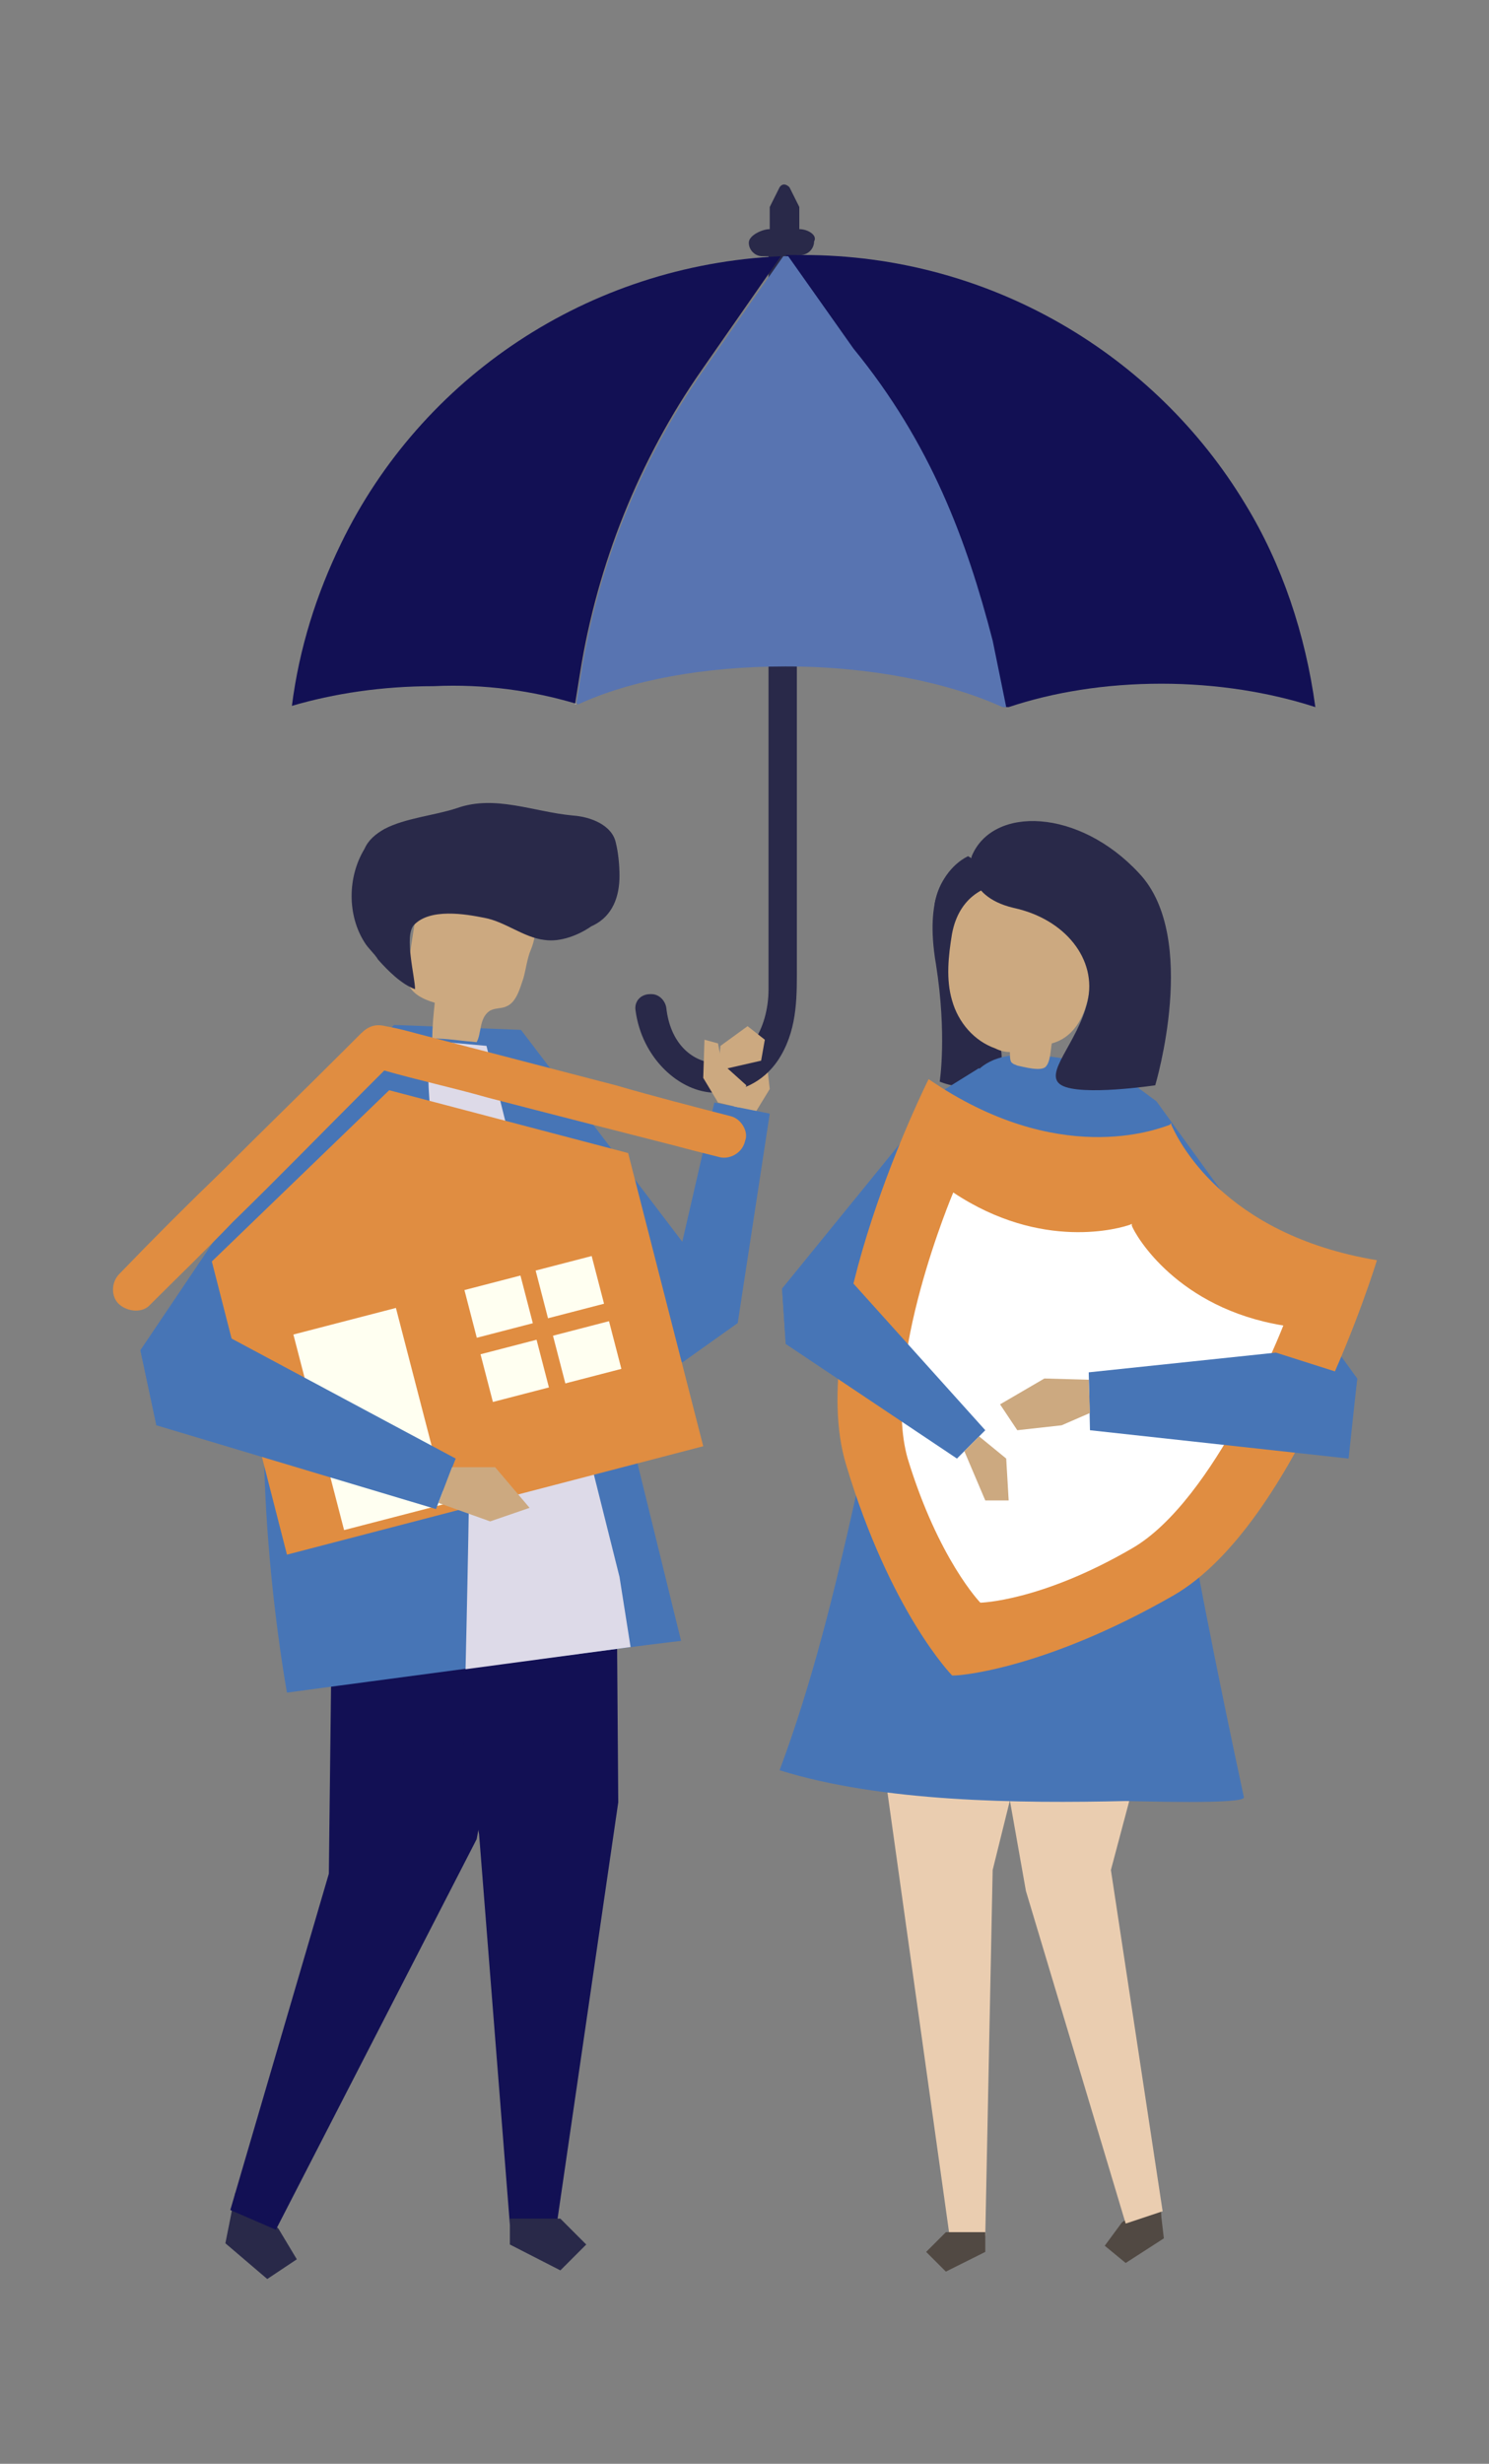 <?xml version="1.0" encoding="utf-8"?>
<!-- Generator: Adobe Illustrator 26.0.0, SVG Export Plug-In . SVG Version: 6.00 Build 0)  -->
<svg version="1.1" id="Calque_1" xmlns="http://www.w3.org/2000/svg" xmlns:xlink="http://www.w3.org/1999/xlink" x="0px" y="0px"
	 viewBox="0 0 120.9 200" style="enable-background:new 0 0 120.9 200;" xml:space="preserve">
<rect x="0" y="0" width="120.9" height="200" fill="#808080" stroke="none"/>
<style type="text/css">
	.st0{fill:#CCA980;}
	.st1{fill:#4775B6;}
	.st2{fill:#292949;}
	.st3{fill:#121054;}
	.st4{fill:#DDDAE8;}
	.st5{fill:#514943;}
	.st6{fill:#EACDB0;}
	.st7{fill:#E08D41;}
	.st8{fill:#FFFFFF;}
	.st9{fill:#FFFFF1;}
	.st10{opacity:0.26;}
	.st11{fill:#474EBB;}
	.st12{fill:none;}
	.st13{fill:#5874B1;}
</style>
<g id="background">
</g>
<g id="shadow">
</g>
<g id="object">
	<g>
		<g>
			<polygon class="st0" points="62.2,85.8 62.5,88.4 61.4,90.2 59.6,89.9 59.3,86.8 61.9,85.6 			"/>
		</g>
		<g>
			<polygon class="st1" points="42.3,83.6 55.4,100.8 58,89.5 62.5,90.4 59.9,107.4 55.4,110.6 43.4,102.6 			"/>
		</g>
		<g>
			<polygon class="st1" points="89.7,86.3 93.9,89.4 110.2,111.9 109.5,117.3 102.1,117.3 85.8,95.5 			"/>
		</g>
		<g>
			<polygon class="st2" points="18.7,180.1 18.3,182.1 21.7,185 24.1,183.4 22.6,180.9 19.1,178 			"/>
		</g>
		<g>
			<polygon class="st3" points="30.9,117.6 27,126.6 26.7,152.1 18.7,179.4 22.4,181 38.7,149.3 40.6,139.3 41.5,118.1 			"/>
		</g>
		<g>
			<polygon class="st3" points="50,119.6 50.2,146.3 45.2,180.6 41.4,180.6 38.9,148.9 33.6,117.3 			"/>
		</g>
		<g>
			<polygon class="st2" points="41.4,180.1 41.4,182.2 45.5,184.3 47.6,182.2 45.5,180.1 			"/>
		</g>
		<g>
			<path class="st1" d="M42.3,83.6L32,83.2c0,0-6.1,5.4-9.3,19.4c-3.2,14.2,0.6,34.8,0.6,34.8s27.5-3.7,32-4.2l-6.9-28.1L42.3,83.6z
				"/>
		</g>
		<g>
			<g>
				<path class="st0" d="M38.7,84.6c-1.2-0.1-2.4-0.3-3.6-0.3c0-0.9,0.1-2,0.2-2.9c-1-0.3-2.1-0.8-2.3-2c-0.1-0.3,0-0.7,0.1-1
					c0.3-1.4,0.4-2.7,0.7-4.1c0.1-0.4,0.2-0.9,0.4-1.4c0.4-0.7,1.3-1,2.1-1.1c2.1-0.3,4.3,0.1,6,1.4c0.4,0.3,0.8,0.8,1,1.4
					c0.3,0.8,0.1,1.8-0.2,2.5s-0.4,1.6-0.6,2.3c-0.3,0.9-0.6,2-1.4,2.3c-0.4,0.2-1,0.1-1.4,0.4C38.9,82.7,39.1,83.9,38.7,84.6z"/>
			</g>
			<g>
				<path class="st2" d="M50.3,71.1c0-0.9-0.1-1.9-0.3-2.7c-0.3-1.4-2-2.1-3.5-2.2c-3.2-0.3-6.3-1.7-9.4-0.6
					c-1.8,0.6-4.2,0.8-5.9,1.7c-0.7,0.4-1.3,0.9-1.6,1.6c-1.4,2.3-1.4,5.4,0,7.6c0.3,0.5,0.8,0.9,1.1,1.4c0.8,0.9,1.9,2,3,2.4
					c0-1-0.9-4.3-0.1-5.2c1.3-1.4,4.2-0.9,5.7-0.6c1.7,0.3,3.2,1.6,4.9,1.8c1.3,0.2,2.8-0.4,3.8-1.1C49.8,74.4,50.3,72.7,50.3,71.1z
					"/>
			</g>
		</g>
		<g>
			<path class="st4" d="M39.5,84.9L50.3,128l0.9,5.7l-13.4,1.8c0,0,0.5-20.7,0.3-23.4c-0.2-2.8-2.1-8.8-2.5-15.1
				c-0.2-3.7-1.4-10.4-0.5-12.5L39.5,84.9z"/>
		</g>
		<g>
			<path class="st2" d="M77,71c0,0-2,1.5-1,7.3c0.9,5.7,0.3,9.5,0.3,9.5s2,0.9,3.4,0s2-1.1,1.4-3.4C80.6,82.2,79.5,71,79.5,71
				S77,71,77,71z"/>
		</g>
		<g>
			<polygon class="st5" points="94.3,180 94.5,181.7 91.4,183.7 89.7,182.3 91.1,180.4 94.2,178.3 			"/>
		</g>
		<g>
			<polygon class="st6" points="94.2,129.5 94.8,134.5 90.2,151.8 94.4,179.5 91.4,180.5 83.3,153.5 81.9,145.6 82,129 			"/>
		</g>
		<g>
			<polygon class="st6" points="70.6,135.1 77.1,181.5 80,181.5 80.6,151.8 85.8,130.8 			"/>
		</g>
		<g>
			<polygon class="st5" points="80,181.2 80,182.8 76.8,184.4 75.2,182.8 76.8,181.2 			"/>
		</g>
		<g>
			<path class="st1" d="M78.6,87.9c0.1-0.1,0.1-0.3,0.2-0.3c2.3-3.5,7.6-1.3,11-1.3c0.9,9.8,3.5,19.2,5.2,28.9
				c1.8,10.3,3.8,20.5,6,30.7c0.1,0.6-8.8,0.3-9.6,0.3c-8.6,0.2-19.8,0.1-28.1-2.5c5.3-14.2,7.2-29.5,11.4-44.1
				c0.9-3.2,2-6.4,3.1-9.5C77.8,89.4,78.2,88.6,78.6,87.9z"/>
		</g>
		<g>
			<path class="st2" d="M81.7,72.9c-2.1,0.6-3.9,2.6-4.2,4.8c-1.2-1.1-1.8-2.8-1.6-4.4c0.3-1.6,1.3-3.1,2.7-3.8
				c1.4,0.8,2.4,2,2.8,3.5L81.7,72.9z"/>
		</g>
		<g>
			<path class="st0" d="M77.3,75.8c1.1-5.9,8.6-4.9,10.6-0.1c1.2,2.7,0.9,8.1-2.5,9c-0.1,0.5-0.1,1.5-0.5,1.9
				c-0.4,0.4-1.8,0-2.3-0.1c-0.2-0.1-0.3-0.1-0.4-0.2c-0.2-0.1-0.2-0.5-0.2-0.9c-0.4,0-0.8-0.1-1.2-0.3c-1.7-0.6-3-2.1-3.5-3.9
				C76.8,79.5,77,77.6,77.3,75.8z"/>
		</g>
		<g>
			<path class="st2" d="M78.9,69.5c0,0-0.8,3.2,3.4,4.2c4.2,0.9,6.8,4.2,6,7.6c-0.8,3.4-3.7,5.9-2.1,6.8c1.6,0.9,7.6,0,7.6,0
				s3.6-12-1.3-17.2C87.6,65.6,80.6,65.4,78.9,69.5z"/>
		</g>
		<g>
			<polygon class="st1" points="79.5,86.7 76.6,88.5 63.5,104.6 63.8,109.1 70,109.1 81.2,91.3 			"/>
		</g>
		<g>
			<path class="st7" d="M111.8,102.3c-12.6-2.1-16.2-9.9-16.7-11v-0.1c0-0.1-0.1,0.1-0.1,0.1c-1.1,0.4-9.1,3.5-19.6-3.7
				c0,0-10.1,20.1-6.7,31.3c3.6,12,8.6,17.1,8.6,17.1c0,0.1,7.2-0.3,18-6.5C105.3,123.7,111.8,102.3,111.8,102.3z"/>
		</g>
		<g>
			<path class="st7" d="M109.3,103.7c-11.4-2-14.8-8.9-15.2-9.9v-0.1c0-0.1-0.1,0-0.1,0c-1,0.4-8.2,3.1-17.8-3.3
				c0,0-9,17.8-5.9,27.9c3.3,10.6,7.6,15.8,7.6,15.8c0,0.1,6.7-0.6,16.5-6.2C103.5,122.9,109.3,103.7,109.3,103.7z"/>
		</g>
		<g>
			<g>
				<path class="st7" d="M93.3,95.7L93.3,95.7C93.4,95.7,93.3,95.7,93.3,95.7c0.5,1.1,4,8.1,15.3,10.3c0.7-2,1.1-3.1,1.1-3.1
					c-11.4-2-14.8-8.9-15.2-9.9v-0.1c0-0.1-0.1,0-0.1,0c-1,0.4-8.2,3.1-17.8-3.3c0,0-0.6,1.1-1.4,3C85,98.7,92.3,96.1,93.3,95.7z"/>
			</g>
		</g>
		<g>
			<g>
				<g>
					<path class="st8" d="M104.2,107.6c-8.6-1.4-12-7.3-12.3-8.1v-0.1c0-0.1-0.1,0-0.1,0c-0.8,0.3-7.2,2.2-14.4-2.6
						c0,0-5.9,13.9-3.7,21.6c2.5,8.2,5.9,11.7,5.9,11.7s4.9-0.1,12.3-4.4C98.7,121.8,104.2,107.6,104.2,107.6z"/>
				</g>
			</g>
		</g>
		<g>
			<polygon class="st1" points="32.1,83.3 27.3,86 11.4,109.6 12.7,115.7 21.6,114.6 			"/>
		</g>
		<g>
			<polygon class="st7" points="57.1,117.4 23.3,126.2 17.2,102.4 31.6,88.5 51,93.6 			"/>
		</g>
		<g>
			<path class="st7" d="M59.3,90.6c-3.1-0.8-6.2-1.6-9.3-2.5c-5-1.3-10-2.6-15-3.9c-1.2-0.3-2.5-0.7-3.7-0.9c-0.8-0.2-1.4,0-2,0.6
				c-0.3,0.3-0.7,0.7-1.1,1.1c-3.4,3.4-6.8,6.7-10.2,10.1c-2.8,2.7-5.5,5.4-8.2,8.2c-0.1,0.1-0.1,0.1-0.1,0.1
				c-0.7,0.7-0.7,1.9,0,2.5s1.9,0.7,2.5,0c2.2-2.2,4.5-4.4,6.7-6.7c3.6-3.5,7.1-7.1,10.6-10.6c0.6-0.6,1.1-1.1,1.7-1.7
				c2.8,0.8,5.6,1.4,8.4,2.2c5,1.3,10.1,2.6,15.2,3.9c1.1,0.3,2.3,0.6,3.5,0.9c0.9,0.3,2-0.3,2.2-1.3C60.8,91.9,60.2,90.8,59.3,90.6
				z"/>
		</g>
		<g>
			
				<rect x="25.7" y="107" transform="matrix(0.968 -0.251 0.251 0.968 -27.913 11.206)" class="st9" width="8.6" height="16.4"/>
		</g>
		<g>
			<g>
				
					<rect x="38.1" y="104.1" transform="matrix(0.968 -0.251 0.251 0.968 -25.3 13.516)" class="st9" width="4.7" height="4"/>
			</g>
			<g>
				
					<rect x="43.9" y="102.5" transform="matrix(0.968 -0.251 0.251 0.968 -24.731 14.938)" class="st9" width="4.7" height="4"/>
			</g>
			<g>
				
					<rect x="39.4" y="109.3" transform="matrix(0.968 -0.251 0.251 0.968 -26.557 14.021)" class="st9" width="4.7" height="4"/>
			</g>
			<g>
				
					<rect x="45.3" y="107.8" transform="matrix(0.968 -0.251 0.251 0.968 -26.009 15.447)" class="st9" width="4.7" height="4"/>
			</g>
		</g>
		<g>
			<polygon class="st1" points="11.4,109.6 17.2,107.8 37,118.4 35.4,122.5 12.7,115.7 			"/>
		</g>
		<g>
			<polygon class="st0" points="36.7,119.1 40.2,119.1 43,122.4 39.8,123.5 35.6,122 			"/>
		</g>
		<g>
			<polygon class="st1" points="110.2,111.9 103.6,109.8 88.4,111.4 88.5,116.1 109.5,118.4 			"/>
		</g>
		<g>
			<polygon class="st0" points="88.4,112 84.8,111.9 81.2,114 82.6,116.1 86.2,115.7 88.5,114.7 			"/>
		</g>
		<g>
			<g>
				<path class="st2" d="M64.9,18.6c0-0.6,0-1.2,0-1.8l-0.8-1.6c-0.3-0.3-0.6-0.3-0.8,0l-0.8,1.6v1.8c-0.6,0-1.7,0.5-1.7,1.1
					c0,0.6,0.5,1.1,1.1,1.1h0.5v59.5c0,3.3-1.8,6.1-4.3,6c-2-0.1-3.7-1.7-4-4.5c-0.1-0.6-0.6-1.1-1.2-1.1h-0.1
					c-0.8,0-1.3,0.6-1.2,1.3c0.5,3.9,3.6,6.7,6.5,6.7c2.3,0,4.2-1.1,5.3-3c1.4-2.4,1.3-5,1.3-7.6c0-2.5,0-4.9,0-7.4
					c0-3.5,0-6.9,0-10.3c0-3.9,0-7.9,0-11.8s0-7.8,0-11.7c0-3.4,0-6.8,0-10.2c0-2,0-4,0-6h0.3c0.6,0,1.1-0.5,1.1-1.1
					C66.4,19.1,65.6,18.6,64.9,18.6z"/>
			</g>
			<g class="st10">
				<polygon class="st11" points="64.9,51.9 62.5,49.5 62.5,45.5 64.9,45.5 				"/>
			</g>
		</g>
		<g>
			<path class="st12" d="M81.2,57.5c0.1,0.1,0.2,0.1,0.3,0.1c0.1-0.1,0.3-0.1,0.4-0.1h-0.4H81.2z"/>
		</g>
		<g>
			<path class="st3" d="M46.7,57.1l0.4-2.5c1.4-8.8,4.8-17.3,9.9-24.6l6.4-9.2c-15.7,0.7-29.2,9.9-35.7,23.3c-2,4.1-3.4,8.5-4,13.2
				c3.4-1,7.3-1.6,11.5-1.6C39.4,55.5,43.3,56.1,46.7,57.1z"/>
		</g>
		<g>
			<path class="st3" d="M80.4,52l1.1,5.4h0.4c3.6-1.2,7.8-1.9,12.4-1.9c4.5,0,8.8,0.7,12.5,1.9c-0.8-5.9-2.7-11.6-5.7-16.5
				c-7.3-12.1-20.7-20.2-35.9-20.2c-0.4,0-0.9,0-1.4,0l5.2,7.6C75.5,36,78.3,43.9,80.4,52z"/>
		</g>
		<g>
			<path class="st13" d="M47.2,54.6l-0.4,2.5c0.1,0,0.1,0,0.1,0.1c4.3-2,10.3-3.1,16.9-3.1c6.9,0,13.2,1.3,17.6,3.3h0.3l-1.1-5.4
				c-2.1-8.1-5-16-11.3-23.7L64,20.8c-0.2,0-0.3,0-0.4,0l-6.5,9.3C52,37.4,48.6,45.8,47.2,54.6z"/>
		</g>
		<g>
			<path class="st8" d="M46.7,57.1L46.7,57.1C46.8,57.2,46.8,57.1,46.7,57.1C46.8,57.2,46.7,57.2,46.7,57.1z"/>
		</g>
		<g>
			<polygon class="st1" points="63.5,104.6 69.3,104.2 80,116.1 77.7,118.4 63.8,109.1 			"/>
		</g>
		<g>
			<polygon class="st0" points="79.5,116.6 81.7,118.4 81.9,121.8 80,121.8 78.3,117.8 			"/>
		</g>
		<g>
			<polygon class="st0" points="58.3,89.5 57.1,87.5 57.2,84.4 58.3,84.7 58.6,86.3 60.6,88.1 60,89.9 			"/>
		</g>
		<g>
			<polygon class="st0" points="58.3,86.9 58.5,84.9 60.7,83.3 62.1,84.4 61.8,86.1 			"/>
		</g>
	</g>
</g>
</svg>
